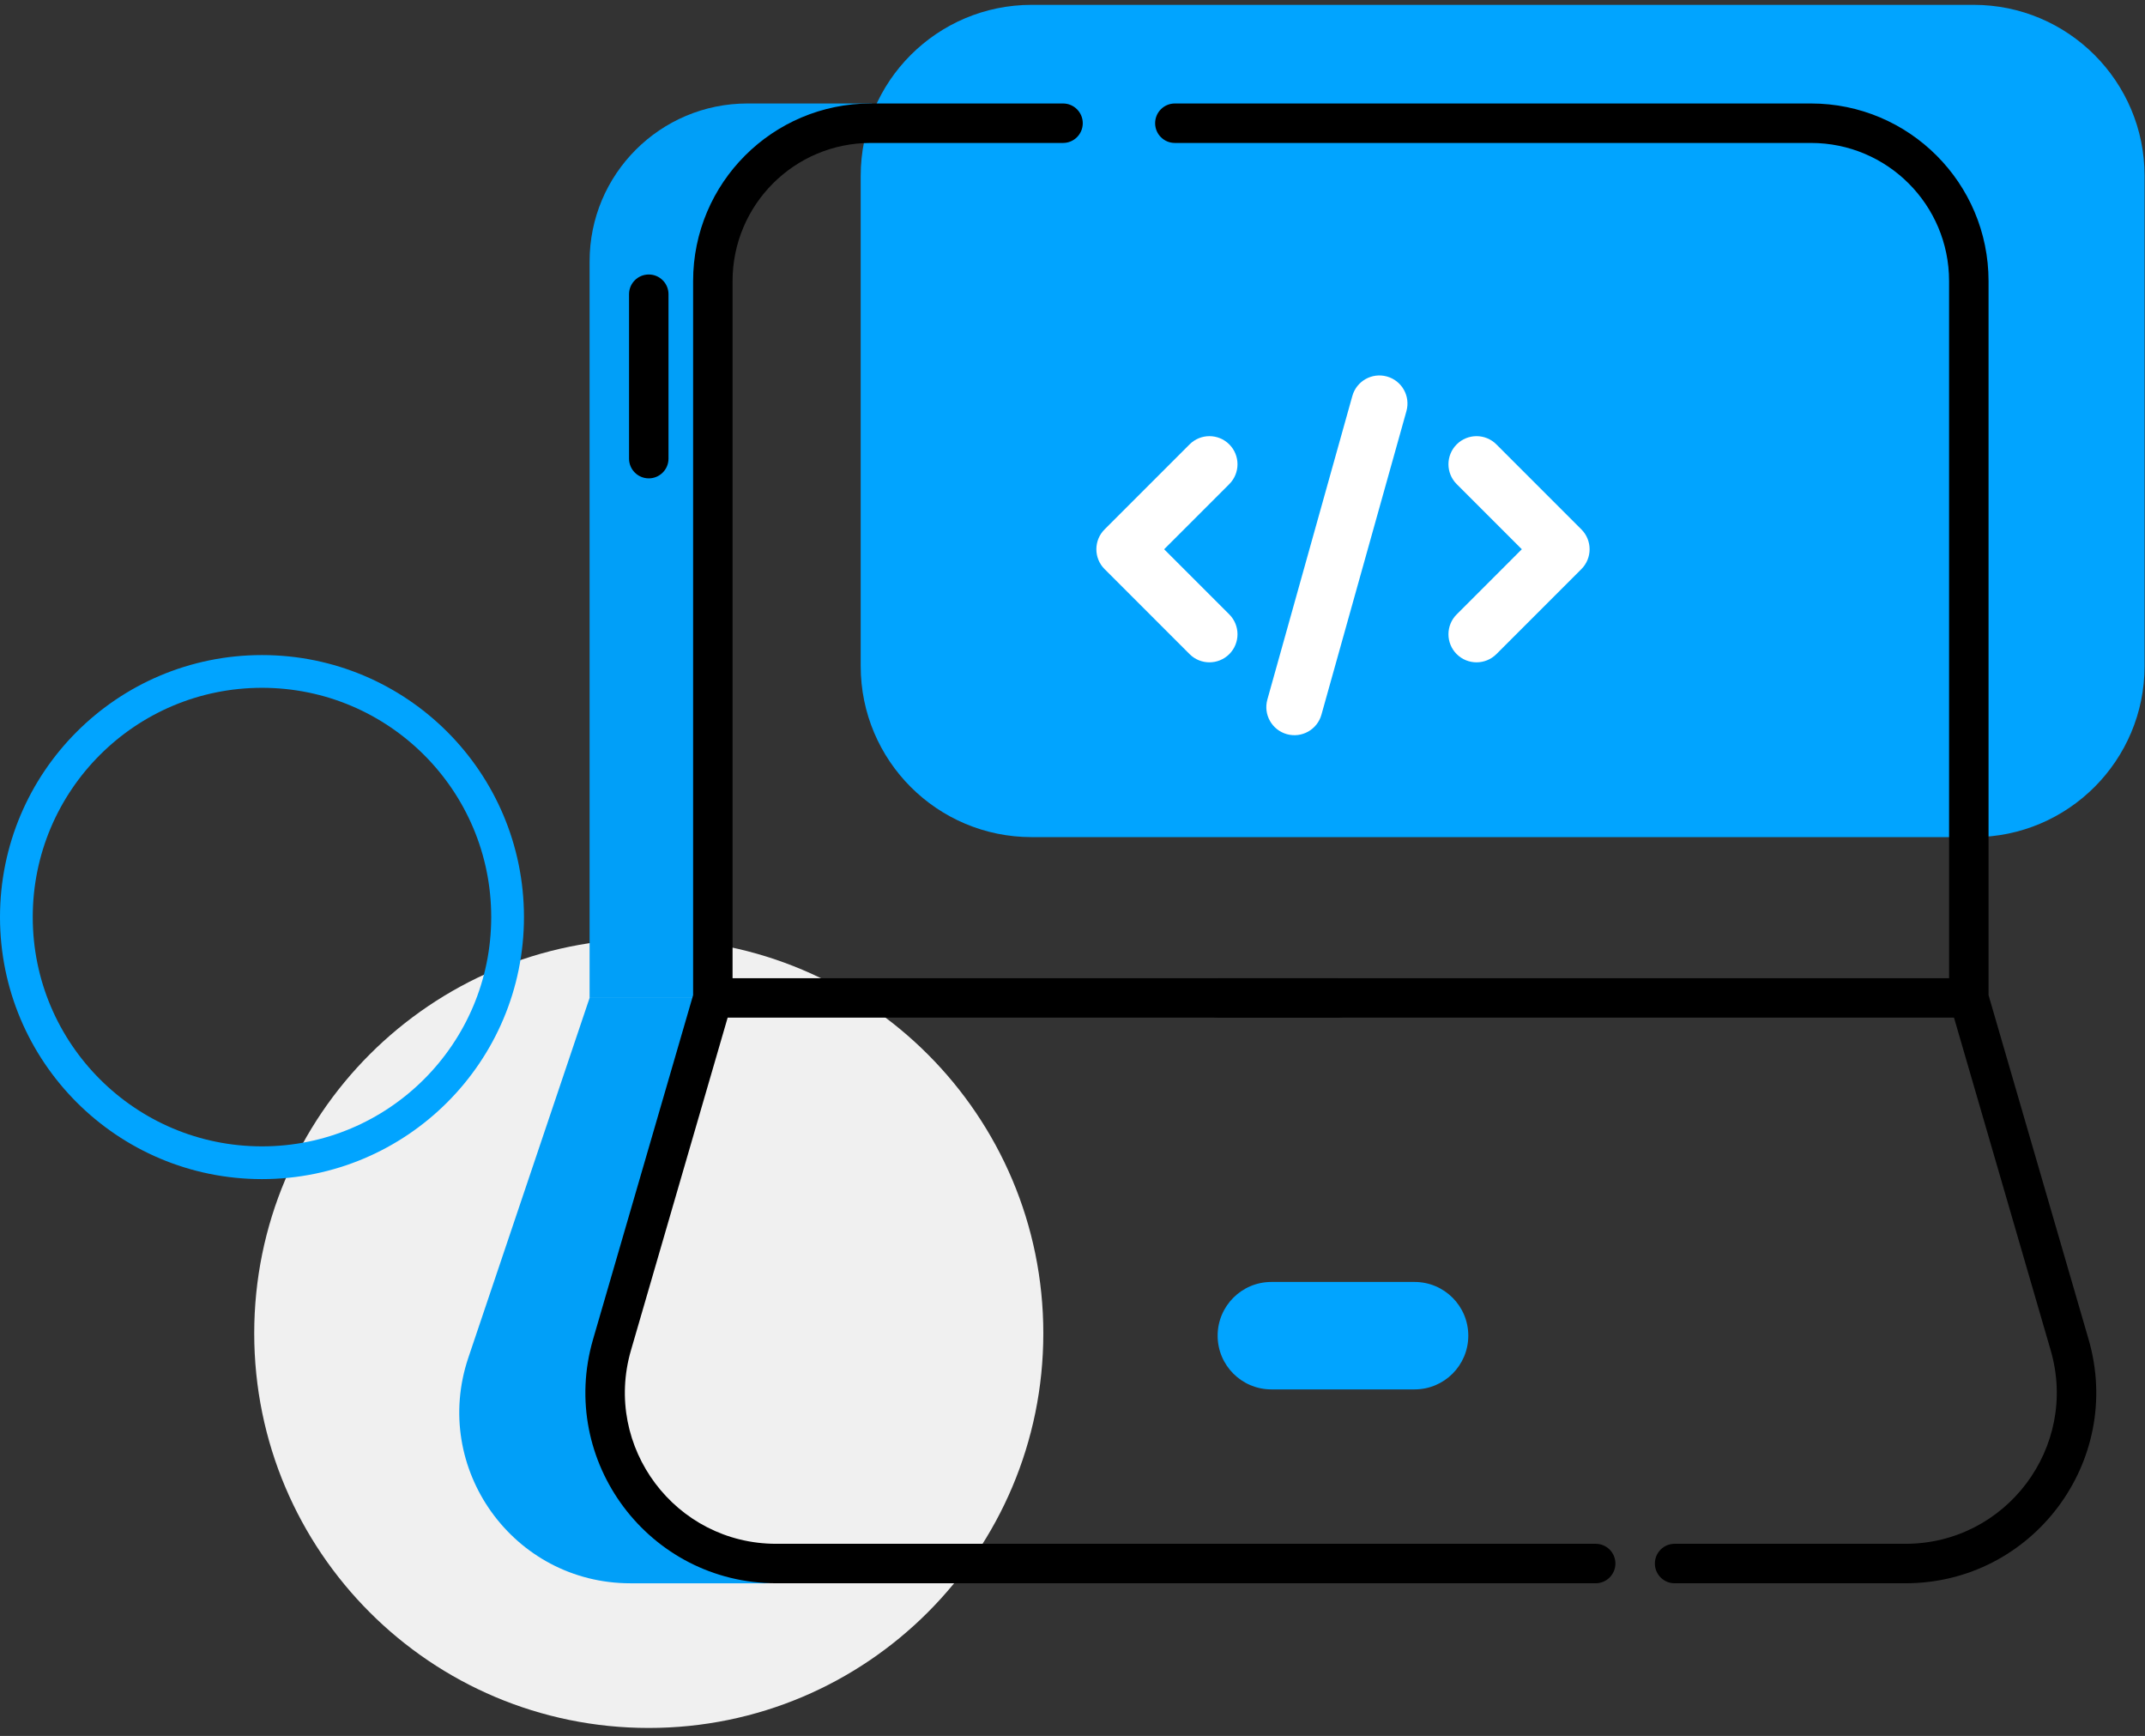 <svg width="131" height="106" viewBox="0 0 131 106" fill="none" xmlns="http://www.w3.org/2000/svg">
<rect x="0" y="0" width="131" height="106" fill="#333333" stroke="none"/>
<g id="Group 50">
<path id="Ellipse 73" d="M63.718 81.418C63.718 94.726 52.93 105.514 39.622 105.514C26.314 105.514 15.526 94.726 15.526 81.418C15.526 68.11 26.314 57.322 39.622 57.322C52.93 57.322 63.718 68.11 63.718 81.418Z" fill="#F0F0F0"/>
<path id="Vector 12" d="M38.498 96.68H46.743C47.625 96.68 47.862 95.463 47.044 95.132L38.957 91.857C38.701 91.753 38.516 91.525 38.468 91.253L37.396 85.224C37.375 85.102 37.382 84.976 37.416 84.857L44.138 61.967C44.289 61.453 43.904 60.938 43.368 60.938H36.007L28.603 82.903C26.322 89.671 31.356 96.68 38.498 96.68Z" fill="#019FF8"/>
<path id="Vector 13" d="M36.008 60.937H44.441V15.155L46.449 9.934L53.276 6.319H45.646C40.323 6.319 36.008 10.635 36.008 15.958V60.937Z" fill="#019FF8"/>
<path id="Vector (Stroke)" fill-rule="evenodd" clip-rule="evenodd" d="M74.364 81.561C74.364 79.749 75.833 78.28 77.644 78.28H86.392C88.204 78.28 89.672 79.749 89.672 81.561C89.672 83.372 88.204 84.841 86.392 84.841H77.644C75.833 84.841 74.364 83.372 74.364 81.561Z" fill="#01A4FF"/>
<g id="Rectangle 72" style="mix-blend-mode:multiply">
<path d="M52.565 10.737C52.565 4.971 57.239 0.296 63.006 0.296H120.533C126.299 0.296 130.974 4.971 130.974 10.737V40.675C130.974 46.442 126.299 51.117 120.533 51.117H63.006C57.239 51.117 52.565 46.442 52.565 40.675V10.737Z" fill="#01A4FF"/>
</g>
<path id="Vector (Stroke)_2" fill-rule="evenodd" clip-rule="evenodd" d="M84.543 23.57C85.135 23.735 85.48 24.349 85.314 24.941L80.124 43.478C79.958 44.07 79.345 44.415 78.753 44.249C78.162 44.084 77.816 43.47 77.982 42.878L83.172 24.341C83.338 23.749 83.952 23.404 84.543 23.57Z" fill="white"/>
<path id="Vector (Stroke) (Stroke)" fill-rule="evenodd" clip-rule="evenodd" d="M82.591 24.178C82.847 23.267 83.793 22.734 84.705 22.99C85.617 23.245 86.149 24.191 85.894 25.103L80.703 43.641C80.448 44.553 79.502 45.085 78.59 44.83C77.678 44.574 77.145 43.628 77.401 42.716L82.591 24.178ZM84.38 24.15C84.109 24.074 83.827 24.232 83.751 24.503L78.561 43.041C78.485 43.312 78.643 43.593 78.915 43.669C79.186 43.745 79.467 43.587 79.543 43.316L84.734 24.778C84.809 24.507 84.651 24.226 84.38 24.15Z" fill="white"/>
<path id="Vector (Stroke)_3" fill-rule="evenodd" clip-rule="evenodd" d="M74.649 27.562C75.083 27.997 75.083 28.701 74.649 29.135L70.245 33.539L74.649 37.943C75.083 38.377 75.083 39.082 74.649 39.516C74.214 39.95 73.51 39.95 73.076 39.516L67.885 34.325C67.451 33.891 67.451 33.187 67.885 32.753L73.076 27.562C73.51 27.128 74.214 27.128 74.649 27.562Z" fill="white"/>
<path id="Vector (Stroke) (Stroke)_2" fill-rule="evenodd" clip-rule="evenodd" d="M72.65 27.136C73.319 26.466 74.405 26.466 75.075 27.136L74.651 27.56L75.075 27.136C75.744 27.806 75.744 28.891 75.075 29.561L71.097 33.539L75.075 37.517C75.744 38.187 75.744 39.272 75.075 39.942C74.405 40.611 73.319 40.611 72.65 39.942L67.459 34.751C66.79 34.082 66.79 32.996 67.459 32.327L72.65 27.136ZM74.223 27.988C74.024 27.789 73.701 27.789 73.502 27.988L68.311 33.178C68.112 33.377 68.112 33.7 68.311 33.899L73.502 39.09C73.701 39.289 74.024 39.289 74.223 39.09C74.422 38.891 74.422 38.568 74.223 38.369L69.819 33.965C69.706 33.852 69.642 33.699 69.642 33.539C69.642 33.379 69.706 33.226 69.819 33.113L74.223 28.709C74.422 28.51 74.422 28.187 74.223 27.988Z" fill="white"/>
<path id="Vector (Stroke)_4" fill-rule="evenodd" clip-rule="evenodd" d="M89.389 27.562C89.824 27.128 90.528 27.128 90.962 27.562L96.153 32.753C96.587 33.187 96.587 33.891 96.153 34.325L90.962 39.516C90.528 39.95 89.824 39.95 89.389 39.516C88.955 39.082 88.955 38.377 89.389 37.943L93.793 33.539L89.389 29.135C88.955 28.701 88.955 27.997 89.389 27.562Z" fill="white"/>
<path id="Vector (Stroke) (Stroke)_3" fill-rule="evenodd" clip-rule="evenodd" d="M88.963 27.136C89.633 26.466 90.718 26.466 91.388 27.136L96.579 32.327C97.248 32.996 97.248 34.082 96.579 34.751L91.388 39.942C90.718 40.611 89.633 40.611 88.963 39.942C88.293 39.272 88.293 38.187 88.963 37.517L92.941 33.539L88.963 29.561C88.293 28.891 88.293 27.806 88.963 27.136ZM90.536 27.988C90.337 27.789 90.014 27.789 89.815 27.988C89.616 28.187 89.616 28.51 89.815 28.709L94.219 33.113C94.332 33.226 94.395 33.379 94.395 33.539C94.395 33.699 94.332 33.852 94.219 33.965L89.815 38.369C89.616 38.568 89.616 38.891 89.815 39.09C90.014 39.289 90.337 39.289 90.536 39.09L95.727 33.899C95.926 33.7 95.926 33.377 95.727 33.178L90.536 27.988Z" fill="white"/>
<path id="Vector 10 (Stroke)" fill-rule="evenodd" clip-rule="evenodd" d="M53.173 8.729C48.515 8.729 44.739 12.505 44.739 17.163V59.732H81.686C82.352 59.732 82.891 60.271 82.891 60.937C82.891 61.602 82.352 62.141 81.686 62.141H44.439L38.534 82.454C36.816 88.364 41.249 94.269 47.404 94.269H97.452C98.117 94.269 98.657 94.808 98.657 95.474C98.657 96.139 98.117 96.679 97.452 96.679H47.404C39.644 96.679 34.054 89.233 36.22 81.781L42.33 60.765V17.163C42.33 11.174 47.184 6.319 53.173 6.319H64.923C65.588 6.319 66.127 6.859 66.127 7.524C66.127 8.19 65.588 8.729 64.923 8.729H53.173Z" fill="black"/>
<path id="Vector 14 (Stroke)" fill-rule="evenodd" clip-rule="evenodd" d="M39.622 16.761C40.287 16.761 40.827 17.3 40.827 17.965V28.006C40.827 28.671 40.287 29.21 39.622 29.21C38.956 29.21 38.417 28.671 38.417 28.006V17.965C38.417 17.3 38.956 16.761 39.622 16.761Z" fill="black"/>
<path id="Vector 11 (Stroke)" fill-rule="evenodd" clip-rule="evenodd" d="M110.602 8.729C115.259 8.729 119.035 12.505 119.035 17.163V59.732H74.458C73.793 59.732 73.253 60.271 73.253 60.937C73.253 61.602 73.793 62.141 74.458 62.141H119.336L125.24 82.454C126.958 88.364 122.525 94.269 116.371 94.269H102.272C101.606 94.269 101.067 94.808 101.067 95.474C101.067 96.139 101.606 96.679 102.272 96.679H116.371C124.131 96.679 129.72 89.233 127.554 81.781L121.445 60.765V17.163C121.445 11.174 116.59 6.319 110.602 6.319H71.75C71.085 6.319 70.546 6.859 70.546 7.524C70.546 8.19 71.085 8.729 71.75 8.729H110.602Z" fill="black"/>
<circle id="Ellipse 10" cx="16" cy="56" r="15" stroke="#01A4FF" stroke-width="2"/>
</g>
</svg>
